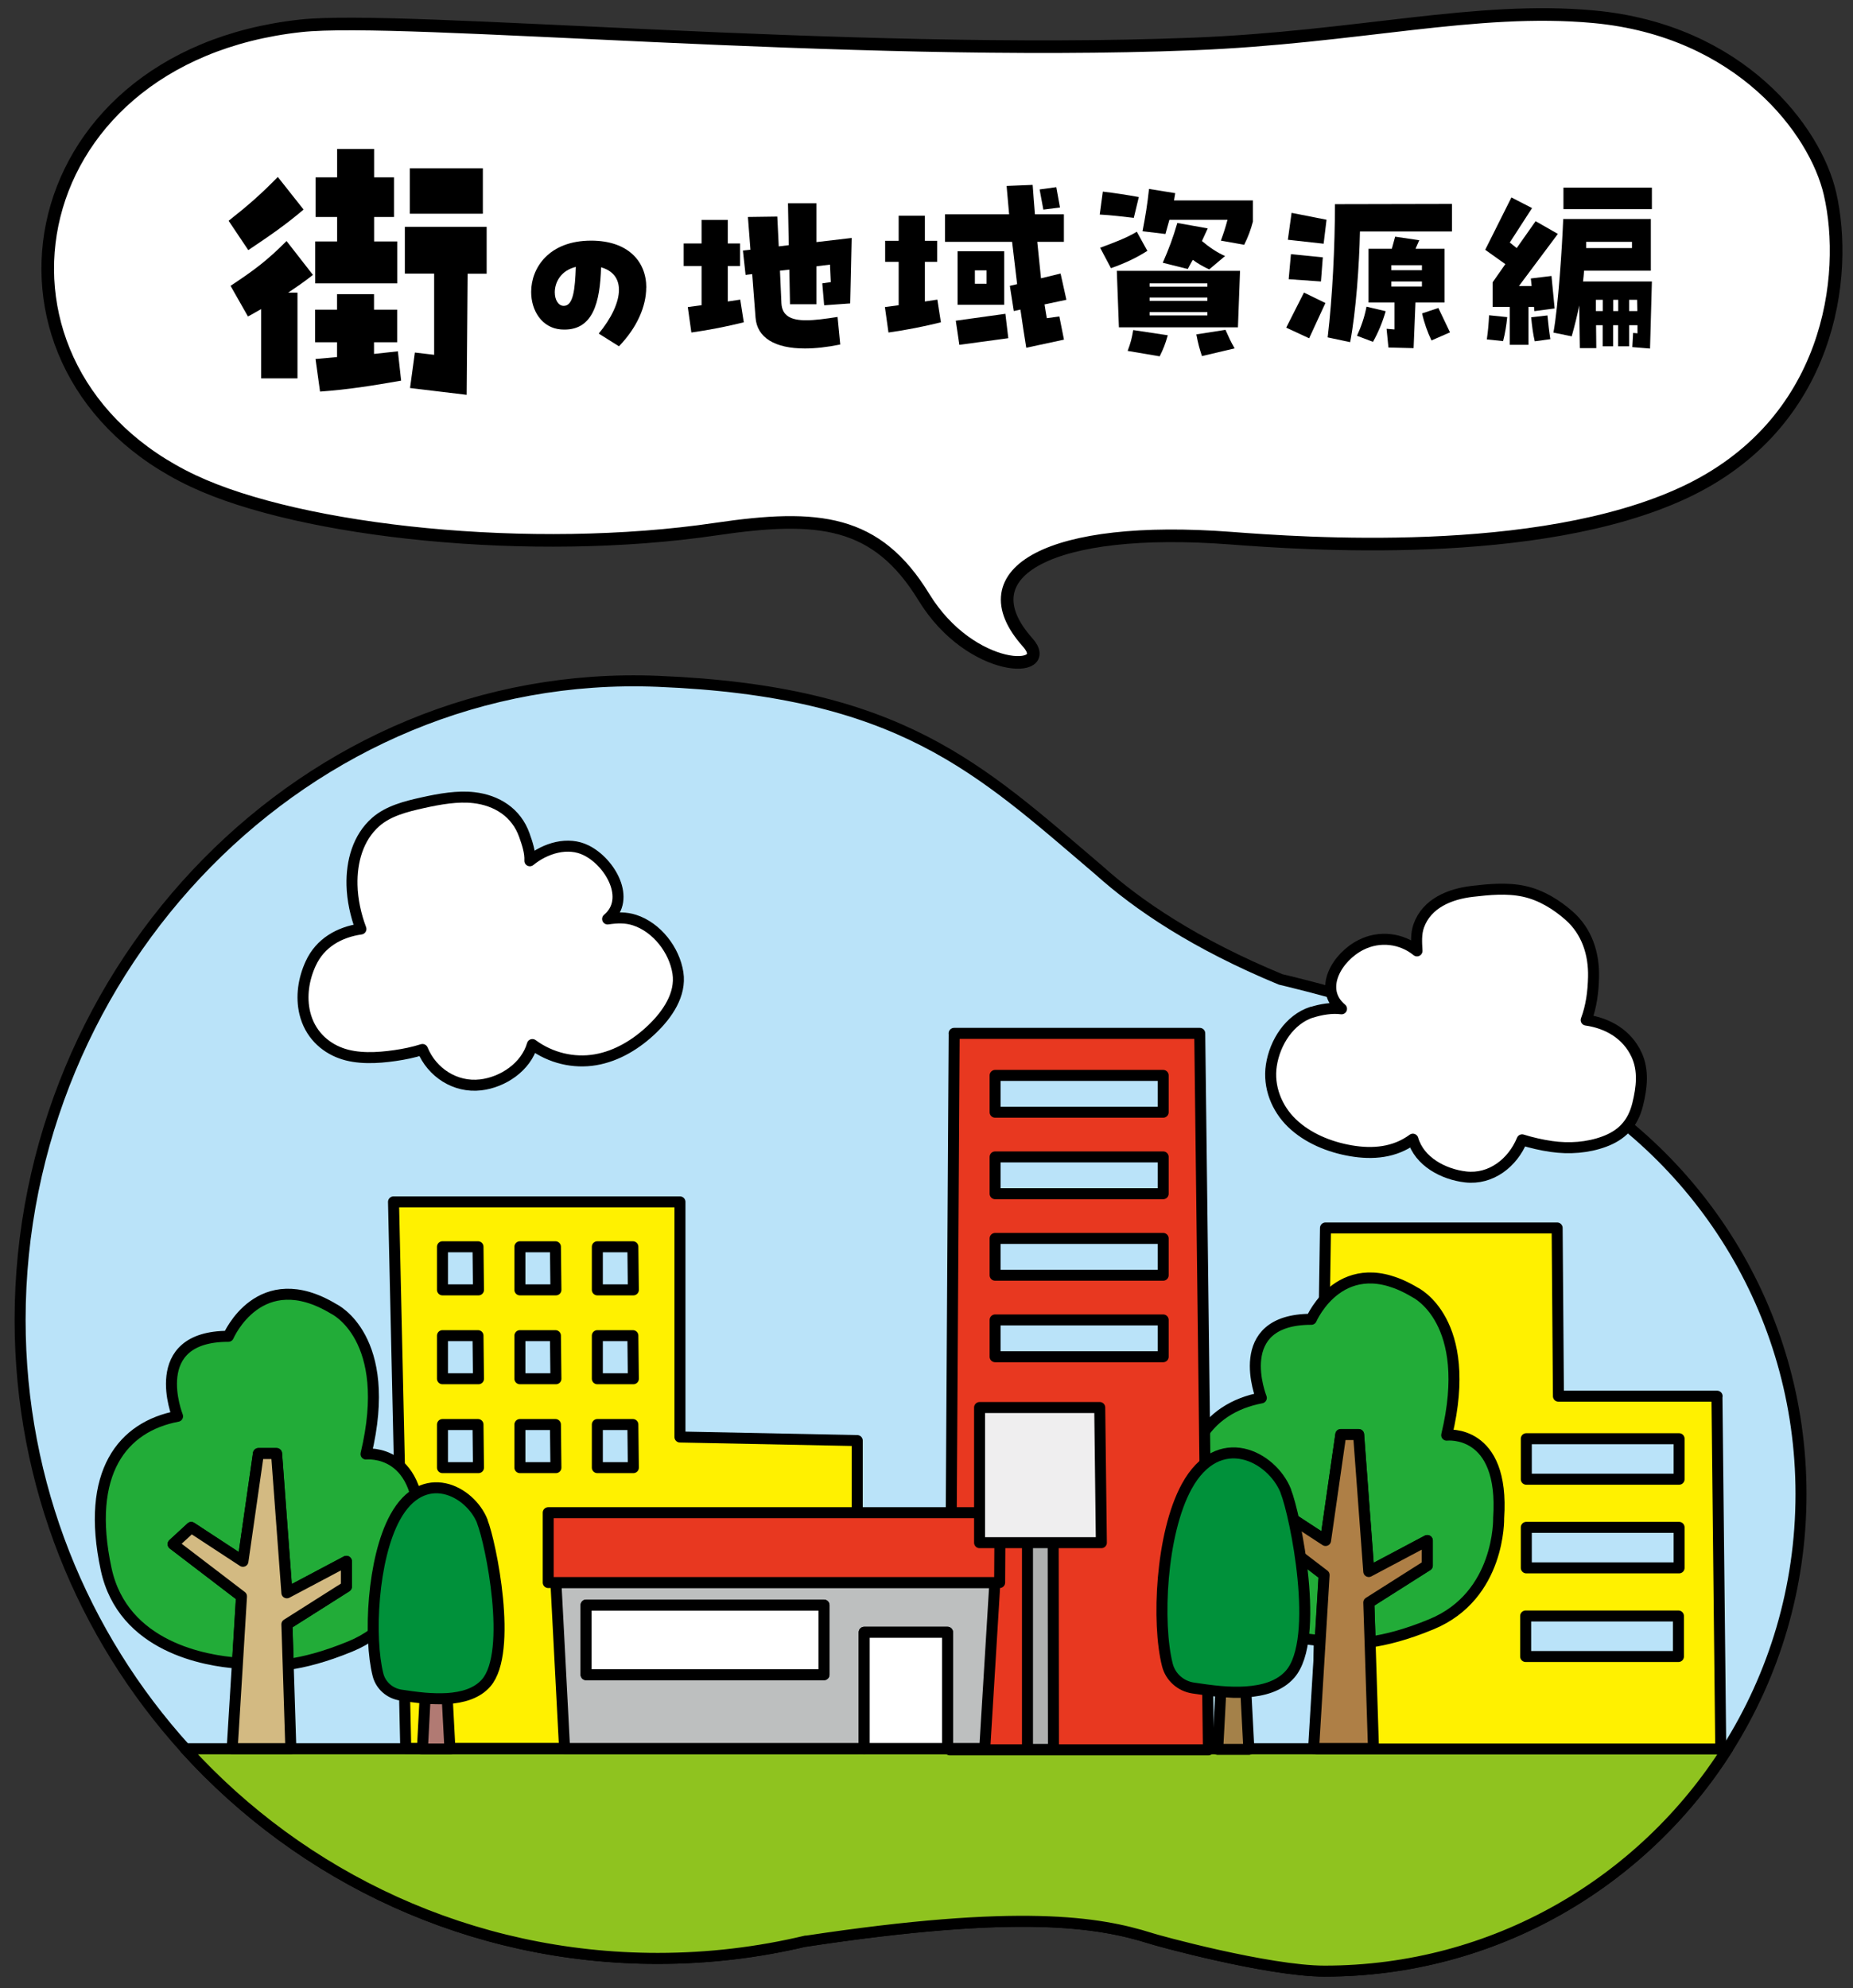 <svg width="233" height="250" viewBox="0 0 233 250" fill="none" xmlns="http://www.w3.org/2000/svg">
<rect x="0" y="0" width="233" height="250" fill="#333333" stroke="none"/>
<path d="M37.792 3.25C50.449 1.854 106.641 7.243 149.973 5.532C170.688 4.717 185.603 0.734 200.427 2.109C218.822 3.821 228.264 16.371 230.105 24.338C232.476 34.597 230.227 53.352 211.71 61.96C193.315 70.507 163.627 68.338 154.735 67.665C132.178 65.954 121.292 71.893 129.218 80.776C132.779 84.77 122.096 84.77 116.164 75.072C110.233 65.383 102.958 64.619 90.047 66.524C66.901 69.947 37.935 66.891 24.311 60.483C-4.787 46.791 1.592 7.233 37.792 3.25Z" fill="white" stroke="black" stroke-width="1.585" stroke-linejoin="round"/>
<path d="M217.215 219.886C206.593 236.685 187.882 247.84 166.557 247.84C159.456 247.84 145.201 243.918 144.652 243.704C138.181 241.677 128.292 239.996 101.32 244.081V244.061C95.348 245.487 89.121 246.241 82.712 246.241C59.158 246.241 37.975 236.074 23.304 219.886H217.215Z" fill="#DCDCDC" stroke="black" stroke-width="1.383" stroke-linejoin="round"/>
<path d="M194.424 134.759C213.47 144.804 226.463 164.802 226.463 187.856C226.463 199.633 223.065 210.625 217.214 219.886H23.314C10.403 205.633 2.528 186.715 2.528 165.953C2.528 121.607 38.464 83.873 82.711 85.666C113.244 86.899 123.072 96.556 138.212 109.443C143.095 113.824 150.288 118.704 161.022 123.146C161.022 123.146 181.544 127.872 194.434 134.749L194.424 134.759Z" fill="#BAE3F9" stroke="black" stroke-width="1.383" stroke-linejoin="round"/>
<path d="M217.215 219.886C206.593 236.685 187.882 247.84 166.557 247.84C159.456 247.84 145.201 243.918 144.652 243.704C138.181 241.677 128.292 239.996 101.32 244.081V244.061C95.348 245.487 89.121 246.241 82.712 246.241C59.158 246.241 37.975 236.074 23.304 219.886H217.215Z" fill="#8FC31F" stroke="black" stroke-width="1.383" stroke-linejoin="round"/>
<path d="M215.912 175.55H195.961L195.798 154.401H166.669L165.682 219.916H216.37L215.892 175.55H215.912ZM211.13 185.992H191.921V180.898H211.13V185.992ZM211.13 197.137H191.921V192.044H211.13V197.137ZM211.049 208.282H191.84V203.189H211.049V208.282Z" fill="#FFF100" stroke="black" stroke-width="1.383" stroke-linejoin="round"/>
<path d="M158.041 191.575L160.28 189.517L166.679 193.704L168.602 180.379H170.841L172.122 197.606L179.478 193.704V196.842L172.122 201.508L172.285 206.459C174.229 206.184 176.772 205.562 179.987 204.228C188.696 200.642 188.442 190.882 188.442 190.882C189.215 179.594 181.91 180.45 181.91 180.45C185.369 166.025 177.942 162.51 177.942 162.51C168.724 156.948 164.889 165.882 164.889 165.882C154.643 165.882 158.601 175.764 158.601 175.764C151.815 177.047 147.206 182.691 149.77 194.641C151.845 204.35 162.192 205.99 166.018 206.265L166.516 198.034L158.062 191.575H158.041Z" fill="#22AC38" stroke="black" stroke-width="1.383" stroke-linejoin="round"/>
<path d="M179.468 193.694L172.112 197.596L170.83 180.369H168.592L166.679 193.694L160.28 189.517L158.042 191.575L166.496 198.034L165.998 206.265L165.174 219.845H172.703L172.275 206.449L172.112 201.497L179.468 196.832V193.694Z" fill="#AE7F46" stroke="black" stroke-width="1.383" stroke-linejoin="round"/>
<path d="M85.499 180.684V151.12H49.482L51.019 219.834H107.791V181.132L85.509 180.684H85.499ZM55.638 162.184V156.764H60.104L60.165 162.184H55.638ZM65.374 162.184V156.764H69.841L69.902 162.184H65.374ZM75.111 162.184V156.764H79.578L79.639 162.184H75.111ZM55.638 173.359V167.94H60.104L60.165 173.359H55.638ZM65.374 173.359V167.94H69.841L69.902 173.359H65.374ZM75.111 173.359V167.94H79.578L79.639 173.359H75.111ZM55.638 184.535V179.115H60.104L60.165 184.535H55.638ZM65.374 184.535V179.115H69.841L69.902 184.535H65.374ZM75.111 184.535V179.115H79.578L79.639 184.535H75.111Z" fill="#FFF100" stroke="black" stroke-width="1.383" stroke-linejoin="round"/>
<path d="M21.768 194.152L24.047 192.054L30.548 196.312L32.502 182.763H34.781L36.083 200.275L43.561 196.312V199.501L36.083 204.238L36.246 209.271C38.219 208.995 40.804 208.354 44.07 207.009C52.921 203.362 52.667 193.439 52.667 193.439C53.45 181.968 46.023 182.824 46.023 182.824C49.543 168.154 41.984 164.588 41.984 164.588C32.614 158.924 28.717 168.022 28.717 168.022C18.298 168.022 22.327 178.077 22.327 178.077C15.429 179.381 10.739 185.116 13.344 197.28C15.46 207.152 25.97 208.822 29.866 209.108L30.375 200.733L21.778 194.163L21.768 194.152Z" fill="#22AC38" stroke="black" stroke-width="1.383" stroke-linejoin="round"/>
<path d="M43.551 196.312L36.073 200.275L34.77 182.763H32.491L30.548 196.312L24.047 192.054L21.768 194.152L30.365 200.723L29.856 209.097L29.195 219.865H36.571L36.236 209.281L36.073 204.238L43.551 199.501V196.312Z" fill="#D3BA82" stroke="black" stroke-width="1.383" stroke-linejoin="round"/>
<path d="M119.98 129.931L119.43 220.018H151.947L150.858 129.931H119.969H119.98ZM146.26 139.843H125.128V135.218H146.26V139.843ZM146.26 150.092H125.128V145.467H146.26V150.092ZM146.26 160.34H125.128V155.715H146.26V160.34ZM146.26 170.589H125.128V165.964H146.26V170.589Z" fill="#E83820" stroke="black" stroke-width="1.383" stroke-linejoin="round"/>
<path d="M69.902 198.981L70.991 219.845H108.666V205.236H119.145V219.845H123.826L125.097 198.981H69.892H69.902ZM103.609 210.564H73.697V201.813H103.609V210.564Z" fill="#BDBFBF" stroke="black" stroke-width="1.383" stroke-linejoin="round"/>
<path d="M68.936 190.2V198.981H69.902H125.107H125.697L125.748 190.2H68.936Z" fill="#E83820" stroke="black" stroke-width="1.383" stroke-linejoin="round"/>
<path d="M103.609 201.823H73.697V210.574H103.609V201.823Z" fill="white" stroke="black" stroke-width="1.383" stroke-linejoin="round"/>
<path d="M119.145 205.236H108.666V219.845H119.145V205.236Z" fill="white" stroke="black" stroke-width="1.383" stroke-linejoin="round"/>
<path d="M129.198 188.916V219.957H132.463L132.423 188.916H129.198Z" fill="#AEB0AF" stroke="black" stroke-width="1.383" stroke-linejoin="round"/>
<path d="M138.283 176.976H123.174V193.969H129.197H132.423H138.487L138.283 176.976Z" fill="#EFEEEF" stroke="black" stroke-width="1.383" stroke-linejoin="round"/>
<path d="M53.45 213.508L53.115 219.916H56.574L56.238 213.549C55.302 213.61 54.356 213.58 53.45 213.498V213.508Z" fill="#B17A73" stroke="black" stroke-width="1.383" stroke-linejoin="round"/>
<path d="M60.654 191.3C59.117 187.429 53.196 184.352 49.676 190.791C46.807 196.037 46.359 205.939 47.529 210.575C47.865 211.919 49.004 212.918 50.388 213.132C51.243 213.264 52.311 213.417 53.44 213.519C54.346 213.59 55.292 213.621 56.228 213.57C58.141 213.447 59.972 212.938 61.132 211.604C64.51 207.712 61.722 194.01 60.644 191.32V191.3H60.654Z" fill="#00913A" stroke="black" stroke-width="1.383" stroke-linejoin="round"/>
<path d="M153.504 212.683L153.117 219.957H157.034L156.658 212.734C155.599 212.805 154.521 212.765 153.504 212.683Z" fill="#A48149" stroke="black" stroke-width="1.383" stroke-linejoin="round"/>
<path d="M161.684 187.48C159.934 183.089 153.219 179.605 149.22 186.899C145.965 192.848 145.456 204.095 146.789 209.342C147.175 210.87 148.467 212.011 150.034 212.245C151.001 212.388 152.212 212.571 153.504 212.683C154.531 212.765 155.61 212.806 156.658 212.734C158.825 212.592 160.9 212.021 162.223 210.503C166.059 206.092 162.894 190.546 161.674 187.49L161.684 187.48Z" fill="#00913A" stroke="black" stroke-width="1.383" stroke-linejoin="round"/>
<path d="M79.781 115.688C78.682 115.332 77.594 115.372 76.403 115.546C79.374 113.07 76.77 108.445 73.728 106.927C71.418 105.766 68.579 106.632 66.626 108.231C66.687 107.161 66.28 105.99 65.934 105.012C64.927 102.159 62.455 100.621 59.585 100.295C57.571 100.061 55.333 100.448 53.176 100.927C51.019 101.405 48.821 101.966 47.244 103.351C44.996 105.328 44.192 108.353 44.263 111.287C44.304 113.121 44.731 115.087 45.382 116.809C42.666 117.196 40.254 118.551 39.064 121.159C38.169 123.105 37.833 125.325 38.331 127.394C38.962 129.991 40.773 131.652 42.849 132.416C44.924 133.18 47.427 133.048 49.676 132.722C50.876 132.548 51.965 132.324 53.125 131.958C54.315 134.861 57.245 136.776 60.43 136.409C63.238 136.083 66.127 134.158 66.941 131.336C69.241 133.037 72.14 133.72 74.877 133.251C77.614 132.783 80.056 131.265 82.019 129.38C83.922 127.546 85.652 125.05 85.245 122.341C84.807 119.468 82.6 116.595 79.781 115.688Z" fill="white"/>
<path d="M79.781 115.688C78.682 115.332 77.594 115.372 76.403 115.546C79.374 113.07 76.77 108.445 73.728 106.927C71.418 105.766 68.579 106.632 66.626 108.231C66.687 107.161 66.28 105.99 65.934 105.012C64.927 102.159 62.455 100.621 59.585 100.295C57.571 100.061 55.333 100.448 53.176 100.927C51.019 101.405 48.821 101.966 47.244 103.351C44.996 105.328 44.192 108.353 44.263 111.287C44.304 113.121 44.731 115.087 45.382 116.809C42.666 117.196 40.254 118.551 39.064 121.159C38.169 123.105 37.833 125.325 38.331 127.394C38.962 129.991 40.773 131.652 42.849 132.416C44.924 133.18 47.427 133.048 49.676 132.722C50.876 132.548 51.965 132.324 53.125 131.958C54.315 134.861 57.245 136.776 60.43 136.409C63.238 136.083 66.127 134.158 66.941 131.336C69.241 133.037 72.14 133.72 74.877 133.251C77.614 132.783 80.056 131.265 82.019 129.38C83.922 127.546 85.652 125.05 85.245 122.341C84.807 119.468 82.6 116.595 79.781 115.688Z" stroke="black" stroke-width="1.383" stroke-linejoin="round"/>
<path d="M164.96 127.282C166.059 126.925 167.493 126.681 168.684 126.844C165.713 124.368 168.114 120.313 171.156 118.796C173.465 117.634 176.212 117.96 178.176 119.56C178.115 118.49 178.044 117.42 178.39 116.432C179.397 113.58 182.307 112.398 185.166 112.072C187.18 111.838 189.48 111.603 191.637 112.072C193.793 112.54 195.716 113.743 197.293 115.128C199.542 117.104 200.447 119.926 200.376 122.85C200.335 124.684 200.101 126.538 199.45 128.26C202.167 128.647 204.598 130.042 205.799 132.65C206.694 134.596 206.44 136.766 205.931 138.834C205.301 141.432 203.785 142.777 201.719 143.541C199.654 144.305 197.314 144.478 195.065 144.152C193.865 143.979 192.552 143.683 191.392 143.317C190.202 146.22 187.465 148.349 184.291 147.983C181.483 147.657 178.471 146.047 177.657 143.235C175.358 144.937 172.601 145.161 169.864 144.692C167.127 144.223 164.4 143.093 162.447 141.208C160.544 139.374 159.445 136.664 159.862 133.954C160.3 131.082 162.131 128.178 164.96 127.261V127.282Z" fill="white"/>
<path d="M164.96 127.282C166.059 126.925 167.493 126.681 168.684 126.844C165.713 124.368 168.114 120.313 171.156 118.796C173.465 117.634 176.212 117.96 178.176 119.56C178.115 118.49 178.044 117.42 178.39 116.432C179.397 113.58 182.307 112.398 185.166 112.072C187.18 111.838 189.48 111.603 191.637 112.072C193.793 112.54 195.716 113.743 197.293 115.128C199.542 117.104 200.447 119.926 200.376 122.85C200.335 124.684 200.101 126.538 199.45 128.26C202.167 128.647 204.598 130.042 205.799 132.65C206.694 134.596 206.44 136.766 205.931 138.834C205.301 141.432 203.785 142.777 201.719 143.541C199.654 144.305 197.314 144.478 195.065 144.152C193.865 143.979 192.552 143.683 191.392 143.317C190.202 146.22 187.465 148.349 184.291 147.983C181.483 147.657 178.471 146.047 177.657 143.235C175.358 144.937 172.601 145.161 169.864 144.692C167.127 144.223 164.4 143.093 162.447 141.208C160.544 139.374 159.445 136.664 159.862 133.954C160.3 131.082 162.131 128.178 164.96 127.261V127.282Z" stroke="black" stroke-width="1.383" stroke-linejoin="round"/>
<path d="M38.179 26.345C35.839 28.331 33.936 29.625 31.22 31.449L28.747 27.761C31.169 25.856 32.837 24.399 34.933 22.25L38.169 26.345H38.179ZM39.349 34.566C38.219 35.463 37.202 36.145 36.236 36.797H37.406V47.575H32.837V38.865C32.308 39.151 31.789 39.477 31.179 39.792L28.991 35.941C31.861 34.036 33.478 32.865 36.032 30.308L39.349 34.566ZM49.95 30.359V35.626H39.634V30.359H42.391V27.282H39.685V22.3H42.391V18.735H47.041V22.3H49.543V27.282H47.041V30.359H49.95ZM47.041 44.499L50.032 44.173L50.439 47.861C46.796 48.503 43.683 48.992 40.244 49.236L39.674 45.141L42.381 44.896V43.032H39.624V38.937H42.381V36.991H47.03V38.937H49.94V43.032H47.03V44.489H47.041V44.499ZM61.193 28.535V34.413H58.802L58.68 49.644L51.558 48.788L52.168 44.326L54.59 44.611V34.403H50.907V28.525H61.193V28.535ZM60.715 21.16V26.875H51.527V21.16H60.715Z" fill="black"/>
<path d="M81.257 36.155C81.257 38.509 80.107 41.188 77.828 43.541L75.284 41.942C76.851 40.057 77.828 38.04 77.828 36.441C77.828 35.106 77.146 34.057 75.579 33.608C75.447 37.959 74.613 41.728 70.533 41.422C68.152 41.239 66.789 39.069 66.789 36.706C66.789 33.67 69.037 30.257 74.328 30.257C78.957 30.257 81.267 32.855 81.267 36.155H81.257ZM72.405 33.558C70.492 34.026 69.76 35.524 69.76 36.756C69.76 37.704 70.207 38.458 70.889 38.458C72.09 38.458 72.303 36.39 72.405 33.558Z" fill="black"/>
<path d="M91.512 37.908L93.079 37.673L93.526 40.526C91.38 41.056 89.182 41.494 86.934 41.809L86.486 38.611L88.216 38.376V33.446H85.967V30.613H88.216V27.649H91.512V30.613H93.058V33.446H91.512V37.898V37.908ZM103.629 38.356L103.395 35.626L104.464 35.473L104.362 33.272L102.663 33.486V38.254H99.336L99.255 33.904L98.074 34.036L98.257 38.122C98.339 39.742 99.489 40.271 101.371 40.271C102.47 40.271 103.802 40.088 105.318 39.853L105.654 43.317C104.006 43.654 102.51 43.816 101.208 43.816C97.464 43.816 95.185 42.482 95.002 39.915L94.585 34.464L93.75 34.566L93.415 31.5L94.361 31.398L94.045 27.282L97.739 27.231L97.922 30.98L99.183 30.828L99.082 25.561H102.663V30.44L107.089 29.921L106.906 38.152L103.64 38.386V38.356H103.629Z" fill="black"/>
<path d="M116.297 37.908L117.863 37.673L118.311 40.526C116.164 41.056 113.967 41.494 111.718 41.81L111.271 38.611L113 38.376V32.926H111.301V30.277H113V27.13H116.297V30.277H117.843V32.926H116.297V37.908ZM133.206 39.792L133.786 42.706L129.045 43.725C128.811 42.258 128.546 40.628 128.312 38.926L127.478 39.11L126.98 35.942L127.895 35.728L127.264 30.41H118.83V26.946H126.888L126.573 23.381L129.849 23.248C129.93 24.43 130.032 25.663 130.134 26.946H133.776V30.41H130.429L130.897 34.994L133.359 34.393L134.091 37.694L131.344 38.275C131.446 38.906 131.527 39.477 131.629 40.006L133.196 39.792H133.206ZM120.193 40.322L126.42 39.456L126.786 42.523L120.631 43.358L120.183 40.322H120.193ZM120.407 31.592H126.267V38.325H120.407V31.592ZM124.049 35.677V33.996H122.584V35.677H124.049ZM133.288 26.09L131.192 26.355L130.724 23.819L132.82 23.533L133.288 26.101V26.09Z" fill="black"/>
<path d="M142.576 27.394C141.213 27.241 139.799 27.058 138.283 26.976L138.67 24.093C140.236 24.276 141.732 24.511 143.197 24.776L142.566 27.394H142.576ZM144.276 31.54C142.994 32.355 141.579 33.058 139.697 33.72L138.334 31.153C139.962 30.552 141.712 29.9 142.943 29.136L144.276 31.55V31.54ZM140.694 41.157L140.43 34.056H155.925L155.661 41.157H140.694ZM141.793 44.122C142.18 43.072 142.292 42.655 142.495 41.503L146.839 42.155C146.504 43.337 146.29 43.836 145.822 44.804L141.793 44.122ZM157.543 25.193V27.862C157.278 28.881 156.912 29.859 156.444 30.776L153.514 30.256C153.9 29.207 154.063 28.688 154.348 27.638H147.043L146.544 29.421L143.665 29.075C144.031 27.159 144.265 25.774 144.479 23.757L147.776 24.287L147.623 25.203H157.543V25.193ZM144.56 35.625V36.043H151.815V35.625H144.56ZM144.56 37.408V37.826H151.815V37.408H144.56ZM144.56 39.242V39.659H151.815V39.242H144.56ZM151.866 28.708L151.133 30.307C152.1 31.122 153.046 31.754 154.043 32.192L152.049 33.873C151.316 33.537 150.614 33.139 149.983 32.671C149.77 33.038 149.566 33.404 149.353 33.822L146.209 33.038C146.992 31.255 147.491 29.92 148.04 28.036L151.866 28.718V28.708ZM154.094 41.473C154.541 42.471 154.724 42.889 155.243 43.806L151.133 44.773C150.797 43.704 150.685 43.358 150.431 42.043L154.094 41.473Z" fill="black"/>
<path d="M161.735 41.188L163.963 36.787L166.659 38.101L164.614 42.533L161.735 41.198V41.188ZM161.938 30.145L162.406 26.763L166.801 27.629L166.435 30.644L161.928 30.145H161.938ZM166.333 32.356L166.099 35.392L162.04 35.106L162.325 31.958L166.333 32.356ZM182.571 25.642V29.106H171.003C170.922 33.273 170.505 39.171 169.772 43.022L166.944 42.421C167.544 37.388 167.859 30.919 167.859 25.673L182.571 25.642ZM170.627 42.227C171.156 41.076 171.573 39.894 171.827 38.56L174.239 39.13C173.822 40.577 173.272 41.861 172.641 42.981L170.627 42.217V42.227ZM181.625 38.04H177.983L177.749 43.776L174.585 43.694L174.351 41.341L175.348 41.422V38.04H172.082V31.276H175.012L175.429 29.758L178.461 30.206L177.993 31.276H181.635V38.04H181.625ZM178.797 33.975V33.344H174.951V33.975H178.797ZM174.951 35.392V36.023H178.797V35.392H174.951ZM180.862 38.723C181.361 39.742 181.829 40.77 182.327 41.789L179.997 42.808C179.499 41.759 179.082 40.608 178.817 39.405L180.862 38.723Z" fill="black"/>
<path d="M192.878 38.59H192.196V43.358H189.836V38.59H187.689V35.493L189.286 33.211L186.753 31.408L190.049 24.827L192.644 26.162L189.846 30.491L190.711 31.194L193.091 27.812L195.889 29.411L190.996 35.962H192.593L192.491 35.014L195.086 34.699L195.482 38.784L192.939 39.12L192.888 38.57V38.59H192.878ZM186.956 42.675C187.109 41.657 187.19 40.658 187.241 39.639L189.52 39.874C189.419 40.892 189.256 41.922 189.001 42.889L186.956 42.675ZM194.577 39.66C194.679 40.679 194.791 41.677 194.943 42.645L192.98 42.91C192.766 41.993 192.634 40.974 192.532 39.894L194.577 39.66ZM199.186 34.026C199.155 34.495 199.104 34.943 199.054 35.391H207.712L207.478 43.827L205.25 43.643L205.351 41.86L205.901 41.911V40.892H204.853V43.541H203.469V40.892H202.838V43.541H201.526V40.892H200.692L200.722 43.776H198.657L198.575 38.407C198.341 39.589 198.026 40.872 197.629 42.288L195.33 41.82C195.93 38.6 196.429 31.021 196.561 27.537H207.58V34.036H199.176L199.186 34.026ZM196.591 23.594H207.712V26.294H196.591V23.594ZM199.45 30.41V31.194H205.209V30.41H199.45ZM201.536 37.694H200.671V39.11H201.536V37.694ZM202.849 39.11H203.479V37.694H202.849V39.11ZM205.88 39.11L205.85 37.694H204.853V39.11H205.88Z" fill="black"/>
</svg>

